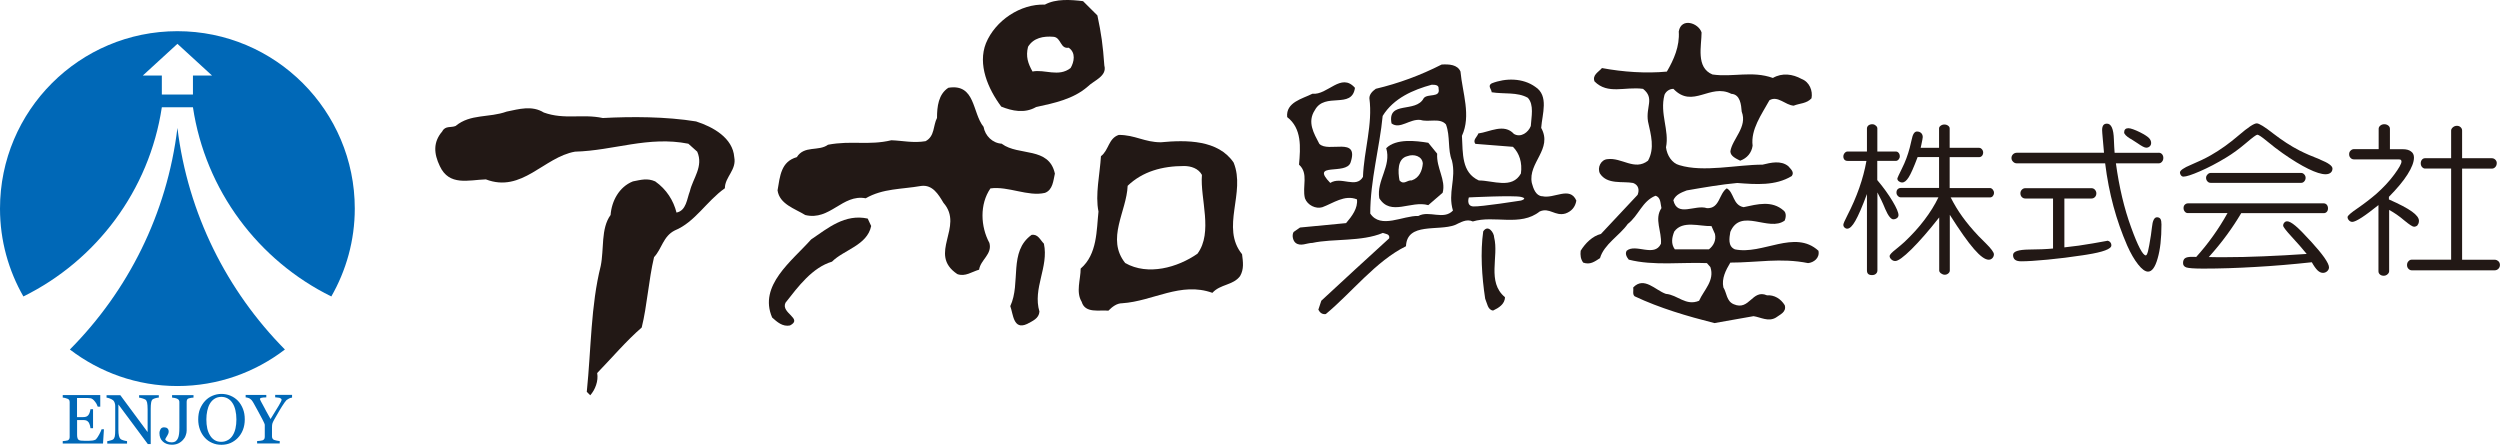 <?xml version="1.0" encoding="UTF-8"?><svg id="_レイヤー_2" xmlns="http://www.w3.org/2000/svg" viewBox="0 0 346.34 61.62"><defs><style>.cls-1{fill:#0068b7;}.cls-2{fill:#221815;}</style></defs><g id="_レイヤー_1-2"><path class="cls-1" d="M9.68,48.42c4.14,3.16,9.29,5.06,14.9,5.06s10.76-1.9,14.89-5.06c-8.01-8.1-13.44-18.79-14.89-30.7-1.44,11.91-6.86,22.6-14.9,30.7"/><path class="cls-1" d="M24.58,4.32C11.01,4.32,0,15.32,0,28.9c0,4.43,1.19,8.59,3.24,12.17,10.1-4.98,17.44-14.68,19.18-26.21h4.31c1.73,11.53,9.08,21.24,19.17,26.21,2.05-3.58,3.25-7.74,3.25-12.17,0-13.57-11.01-24.58-24.58-24.58m2.16,6.14v2.64h-4.31v-2.64h-2.63l4.79-4.39,4.79,4.39h-2.63Z"/><path class="cls-1" d="M14.4,59.46l-.13,1.99h-5.58v-.34c.1,0,.22-.01,.38-.04,.16-.02,.26-.05,.31-.06,.1-.05,.17-.11,.21-.19,.04-.07,.06-.17,.06-.28v-4.82c0-.1-.02-.19-.05-.28-.03-.07-.11-.14-.22-.19-.09-.04-.2-.07-.34-.11-.15-.03-.26-.06-.35-.06v-.35h5.2v1.61h-.35c-.07-.23-.2-.48-.41-.74-.21-.26-.41-.41-.6-.43-.1-.01-.21-.03-.35-.03-.14,0-.29,0-.46,0h-1.05v2.65h.75c.24,0,.43-.03,.53-.07,.11-.04,.21-.12,.3-.23,.07-.09,.13-.2,.18-.37,.05-.15,.08-.29,.1-.43h.36v2.63h-.36c-.01-.15-.04-.31-.1-.48-.06-.17-.11-.29-.17-.36-.1-.12-.21-.2-.33-.24-.12-.04-.29-.05-.5-.05h-.75v2c0,.2,.01,.36,.05,.47,.02,.12,.08,.21,.16,.27,.08,.06,.2,.1,.33,.11,.14,.02,.34,.03,.61,.03h.41c.17,0,.31-.01,.43-.03,.12,0,.25-.02,.37-.06,.12-.03,.22-.08,.27-.14,.14-.15,.29-.38,.45-.68,.16-.31,.27-.54,.31-.69h.36Z"/><path class="cls-1" d="M21.98,55.08c-.09,0-.23,.03-.41,.07-.19,.06-.32,.1-.4,.16-.11,.07-.19,.23-.23,.45-.04,.23-.06,.51-.06,.85v4.91h-.4l-4.08-5.49v3.46c0,.39,.03,.68,.08,.89,.05,.21,.13,.35,.22,.44,.07,.07,.22,.13,.45,.2,.23,.06,.38,.09,.45,.09v.34h-2.74v-.34c.09,0,.23-.03,.43-.09,.2-.05,.33-.1,.38-.15,.11-.08,.18-.22,.23-.4,.04-.18,.06-.5,.06-.93v-3.3c0-.14-.02-.29-.07-.43-.05-.15-.12-.26-.2-.34-.12-.1-.27-.19-.46-.26-.2-.08-.35-.12-.47-.12v-.34h1.91l3.78,5.11v-3.17c0-.4-.03-.7-.07-.91-.05-.2-.12-.34-.22-.41-.09-.06-.24-.12-.43-.18-.2-.06-.36-.1-.46-.1v-.34h2.73v.34Z"/><path class="cls-1" d="M26.83,55.08c-.1,0-.21,.02-.34,.03-.14,.02-.25,.05-.35,.08-.11,.04-.18,.1-.22,.18-.04,.09-.06,.19-.06,.29v3.99c0,.22-.04,.42-.13,.66-.08,.25-.2,.44-.37,.62-.18,.21-.41,.38-.66,.5-.26,.12-.56,.18-.88,.18-.51,0-.93-.14-1.25-.43-.32-.29-.48-.68-.48-1.17,0-.21,.06-.4,.16-.57,.11-.17,.27-.24,.49-.24,.19,0,.35,.05,.46,.15,.11,.11,.17,.25,.17,.42,0,.11-.02,.21-.06,.31-.04,.1-.09,.2-.14,.28-.04,.07-.1,.15-.16,.26-.06,.09-.1,.18-.12,.27,.06,.1,.17,.19,.31,.27,.13,.07,.32,.12,.56,.12s.42-.05,.57-.15c.15-.11,.26-.25,.33-.43,.07-.16,.12-.36,.15-.61,.03-.23,.04-.5,.04-.81v-3.55c0-.12-.01-.21-.06-.28-.03-.08-.11-.14-.22-.2-.1-.05-.22-.09-.37-.12-.14-.02-.26-.05-.36-.05v-.34h2.97v.34Z"/><path class="cls-1" d="M31.56,60.97c-.27,.16-.58,.24-.91,.24-.35,0-.67-.08-.92-.24-.25-.16-.47-.37-.63-.65-.18-.29-.31-.61-.39-.98-.08-.37-.12-.77-.12-1.24,0-.42,.04-.8,.12-1.18,.08-.37,.19-.69,.35-.97,.17-.29,.38-.53,.65-.7,.26-.17,.58-.27,.96-.27,.33,0,.63,.08,.89,.23,.26,.15,.48,.36,.65,.63,.18,.27,.31,.6,.4,.98,.09,.39,.14,.81,.14,1.28s-.04,.85-.12,1.22c-.08,.37-.2,.69-.38,.98-.17,.28-.39,.5-.66,.66m.35-6.14c-.4-.16-.81-.25-1.26-.25s-.84,.09-1.23,.25c-.39,.16-.74,.4-1.03,.71-.3,.32-.53,.69-.71,1.12-.17,.42-.25,.91-.25,1.46,0,.51,.08,.97,.24,1.4,.16,.44,.39,.81,.67,1.12,.28,.31,.62,.56,1.02,.73,.4,.18,.83,.26,1.29,.26,.44,0,.85-.08,1.24-.24,.39-.17,.73-.41,1.02-.71,.3-.31,.54-.67,.71-1.11,.17-.43,.26-.92,.26-1.46s-.08-1.02-.25-1.45c-.17-.44-.4-.81-.69-1.12-.29-.3-.63-.54-1.02-.7"/><path class="cls-1" d="M40.46,55.08c-.06,0-.14,.03-.27,.06-.11,.04-.19,.08-.24,.12-.13,.08-.21,.14-.26,.17-.04,.04-.13,.15-.26,.32-.24,.35-.47,.7-.68,1.06-.2,.36-.46,.8-.78,1.35-.11,.2-.19,.37-.23,.49-.04,.12-.06,.3-.06,.54v1.27c0,.11,.02,.21,.07,.29,.04,.09,.12,.15,.24,.2,.07,.03,.19,.06,.35,.09,.17,.03,.31,.06,.41,.06v.34h-3.13v-.34c.09,0,.22-.01,.39-.03,.18-.02,.31-.05,.37-.07,.12-.05,.19-.12,.24-.2,.04-.09,.06-.18,.06-.31v-1.63c0-.05-.03-.15-.09-.28-.07-.13-.14-.28-.22-.45-.19-.36-.4-.76-.63-1.18-.23-.42-.43-.78-.6-1.09-.1-.17-.19-.32-.27-.41-.09-.09-.17-.17-.28-.24-.08-.05-.17-.08-.28-.11-.1-.02-.2-.05-.28-.05v-.34h2.86v.34c-.32,0-.55,.03-.68,.06-.13,.04-.2,.09-.2,.16,0,.03,.01,.05,.03,.1,.02,.04,.05,.1,.08,.18,.04,.08,.09,.17,.15,.28,.05,.1,.11,.2,.16,.29,.14,.29,.29,.57,.45,.85,.15,.28,.35,.64,.6,1.08,.49-.79,.88-1.41,1.14-1.86,.26-.45,.39-.71,.39-.8,0-.07-.03-.13-.08-.17-.05-.04-.13-.08-.21-.11-.09-.02-.2-.04-.3-.04-.11,0-.21-.02-.3-.03v-.34h2.34v.34Z"/><path class="cls-2" d="M143.53,14.83c2.54-.55,5.15-1.1,7.13-2.81,.89-.89,2.74-1.45,2.33-2.95-.2-2.82-.42-4.39-.96-6.93l-1.99-1.98c-1.72-.21-3.77-.35-5.29,.48-3.36-.13-6.86,2.19-8.16,5.35-1.17,2.95,.28,6.31,2.12,8.78,1.52,.61,3.23,.97,4.81,.07m-1.1-8.36c.75-1.23,2.12-1.51,3.57-1.38,1.03,.14,.89,1.71,2.06,1.51,1.03,.69,.75,1.99,.27,2.81-1.65,1.31-3.63,.14-5.28,.49-.62-1.11-.96-2.06-.62-3.43"/><path class="cls-2" d="M240.32,34.53c-.96-.42-.75-1.57-.61-2.4,1.44-3.43,5.35,.06,7.54-1.58,.14-.34,.28-1.03-.14-1.37-1.64-1.45-3.63-.89-5.56-.48-1.51-.28-1.31-2.06-2.33-2.61-1.1,.76-.96,2.82-2.74,2.75-1.64-.55-4.11,1.3-4.66-1.1,.34-.81,1.17-1.09,1.85-1.36,2.34-.41,4.81-.83,7-1.03,2.61,.2,5.29,.41,7.55-.96,.41-.55-.14-.96-.48-1.37-1.03-.83-2.4-.49-3.56-.21-3.57,0-8.17,1.1-11.53,.07-1.03-.27-1.71-1.36-1.85-2.47,.49-2.34-.89-4.66-.21-7.27,.21-.49,.69-.83,1.24-.83,2.68,2.81,5.08-.82,8.02,.69,1.23,.07,1.37,1.51,1.44,2.47,.83,2.12-1.3,3.77-1.57,5.49,0,.69,.82,1.02,1.36,1.3,.97-.35,1.58-1.1,1.72-2.07-.28-2.26,1.24-4.32,2.33-6.3,1.17-.69,2.2,.68,3.36,.75,.83-.34,1.78-.27,2.47-1.02,.2-1.03-.27-2.26-1.37-2.68-1.24-.68-2.68-.89-3.98-.14-2.88-1.03-5.56-.07-8.37-.48-2.33-.96-1.51-3.98-1.51-5.82-.41-1.31-2.82-2.12-3.16-.14,.14,2.05-.68,3.9-1.65,5.56-2.88,.27-6.04,.06-8.99-.49-.48,.56-1.37,.96-1.03,1.85,1.85,1.86,4.19,.69,6.72,1.03,1.65,1.31,.35,2.47,.69,4.53,.41,1.86,.95,3.71,0,5.42-1.86,1.45-3.64-.48-5.63-.21-.89,.07-1.44,1.17-1.03,1.99,1.03,1.58,3.15,1.03,4.6,1.31,.75,.28,.89,.96,.62,1.64l-5.08,5.42c-1.17,.28-2.19,1.31-2.81,2.33-.07,.62,0,1.16,.35,1.64,.96,.34,1.57-.13,2.33-.62,.55-1.92,2.74-3.15,3.84-4.73,1.52-1.17,1.99-3.16,3.84-3.91,.76,.2,.68,1.1,.83,1.71-1.03,1.51,.07,3.23-.07,4.94-.9,1.92-3.5-.07-4.74,.96-.27,.42,0,.89,.28,1.24,3.42,.88,7.41,.33,10.83,.48l.48,.55c.62,1.86-.89,3.16-1.57,4.67-1.85,.76-2.95-.82-4.6-.96-1.44-.49-3.01-2.47-4.52-.89,.07,.41-.14,.96,.2,1.23,3.5,1.65,7.28,2.75,11.04,3.71l5.43-.96c.96,.14,2.05,.82,3.09,.2,.55-.42,1.51-.75,1.23-1.72-.55-.89-1.44-1.44-2.47-1.37-2.05-.89-2.4,2.19-4.59,1.24-1.03-.42-.96-1.58-1.44-2.33-.27-1.24,.34-2.4,.96-3.44,3.7,0,7-.69,10.77,.07,.76-.07,1.65-.69,1.44-1.71-3.29-3.01-7.75,.62-11.6-.2m-3.56,0h-4.74c-.55-.75-.41-1.64-.07-2.47,1.16-1.58,3.5-.69,5.15-.75l.48,1.09c.2,.89-.21,1.65-.83,2.13"/><path class="cls-2" d="M213.64,27.19c-.89-.07-1.23-1.1-1.43-1.85-.55-2.82,2.94-4.67,1.3-7.62,.14-1.92,1.1-4.46-.82-5.69-1.72-1.24-4.12-1.24-6.04-.48-.62,.35,0,.83,0,1.23,1.64,.28,3.57-.06,5.01,.77,.89,.96,.48,2.67,.41,3.91-.34,.88-1.37,1.65-2.33,1.1-1.37-1.51-3.36-.28-4.94-.07-.14,.48-.82,.89-.41,1.44l5.21,.41c.89,.89,1.31,2.19,1.1,3.7-1.23,2.2-3.84,.96-5.83,.96-2.4-1.1-2.2-3.7-2.34-6.18,1.3-2.81,.07-5.96-.2-8.91-.42-.97-1.58-1.03-2.61-.97-2.95,1.5-5.96,2.61-9.12,3.36-.48,.34-.89,.76-.89,1.31,.48,3.63-.75,7.2-.89,10.9-.96,1.65-3.02-.13-4.53,.83-2.88-2.95,2.19-1.03,2.81-2.82,1.24-3.7-3.09-1.3-4.33-2.6-.75-1.44-1.71-3.01-.61-4.67,1.37-2.54,5.14-.07,5.55-3.08-1.92-2.19-3.77,1.03-5.9,.82-1.36,.69-3.7,1.17-3.49,3.23,2.05,1.58,1.85,4.18,1.64,6.59,1.37,1.23,.41,3.01,.82,4.66,.35,.96,1.51,1.51,2.4,1.24,1.51-.55,3.09-1.78,4.81-1.09,.14,1.23-.69,2.33-1.51,3.29l-6.38,.61-.89,.62c-.28,.48-.07,1.24,.28,1.51,.69,.54,1.57,0,2.33,0,2.88-.62,6.8-.14,9.75-1.38,.34,.13,1.02,.13,.88,.75-3.08,2.81-6.38,5.83-9.4,8.64l-.41,1.24c.21,.42,.54,.68,1.03,.61,3.57-2.95,6.93-7.34,11.11-9.4,.14-3.35,4.46-2.05,6.79-2.94,.76-.34,1.58-.9,2.47-.49,2.96-.9,6.59,.75,9.26-1.38,1.37-.61,2.12,.7,3.57,.28,.82-.28,1.37-.89,1.51-1.79-.89-2.05-3.08-.2-4.74-.61m-12.35,1.99c-1.3,1.37-3.3-.07-4.8,.75-2.13-.07-5.22,1.85-6.66-.34,0-4.6,1.31-9.19,1.72-13.52,1.51-2.46,4.25-3.63,6.79-4.32,.41,0,1.02,0,.96,.55,.27,1.31-1.51,.62-2.06,1.31-1.09,2.13-5.08,.28-4.46,3.5,1.17,.88,2.54-.69,4.04-.48,1.11,.35,2.68-.34,3.5,.62,.62,1.65,.21,3.5,.83,5.01,.62,2.54-.61,4.45,.14,6.93m9.39-1.39s-5.55,.87-6.58,.81c-1.02-.07-.61-1.25-.61-1.25,0,0,6.21-.31,7.23-.07,1.01,.23-.03,.51-.03,.51"/><path class="cls-2" d="M138.8,19.91c-1.3-.07-2.33-1.1-2.54-2.34-1.58-1.92-1.1-6.03-4.88-5.41-1.37,.89-1.57,2.6-1.57,4.18-.55,1.03-.29,2.54-1.59,3.22-1.71,.28-3.15-.07-4.73-.13-3.16,.75-5.49,0-8.78,.62-1.3,.96-3.29,.06-4.32,1.72-2.19,.62-2.33,2.6-2.67,4.6,.27,1.92,2.4,2.53,3.84,3.42,3.43,.83,5.14-2.94,8.37-2.32,2.4-1.38,4.93-1.23,7.68-1.71,1.58-.21,2.4,1.17,3.09,2.33,2.95,3.36-2.26,7.07,1.92,9.88,1.09,.41,2.05-.34,3.02-.61,.2-1.38,1.85-2.13,1.43-3.7-1.23-2.27-1.37-5.36,.14-7.56,2.47-.34,5.21,1.17,7.55,.62,1.1-.41,1.16-1.71,1.38-2.67-.82-3.77-5.01-2.4-7.34-4.12"/><path class="cls-2" d="M96.48,16.83c-4.26-.69-8.99-.69-12.97-.48-2.88-.61-5.29,.27-8.17-.76-1.65-1.02-3.43-.48-5.15-.13-2.46,.89-5.01,.28-7.07,1.99-.62,.27-1.44-.07-1.85,.75-1.3,1.51-1.16,3.1-.34,4.81,1.3,2.8,3.97,1.92,6.38,1.84,5,1.92,8.02-3.08,12.35-3.84,5.35-.14,10.15-2.2,15.7-1.1l1.23,1.1c.9,2.06-.61,3.7-1.02,5.49-.41,1.03-.48,2.68-1.85,2.95-.41-1.65-1.38-3.22-2.95-4.32-1.1-.49-1.99-.21-3.09,0-1.92,.76-2.95,2.74-3.09,4.65-1.37,1.87-.89,4.74-1.37,7.07-1.38,5.5-1.31,11.33-1.93,17.43l.48,.48c.68-.76,1.16-1.99,.96-3.08,2.06-2.13,4.04-4.46,6.17-6.31,.75-3.02,.96-6.59,1.71-9.75,1.1-1.17,1.24-2.88,2.88-3.7,2.81-1.16,4.39-4.05,6.93-5.84,0-1.57,1.65-2.53,1.3-4.31-.2-2.67-2.94-4.19-5.27-4.94"/><path class="cls-2" d="M199.1,21.29l-1.23-1.51c-1.71-.28-4.45-.62-5.83,.75,.75,2.48-1.37,4.46-.96,6.93,1.58,2.55,4.39,.27,6.79,.96l1.99-1.72c.48-1.78-.89-3.42-.76-5.41m-3.5,3.7c-.69-.07-1.1,.69-1.72,0-.21-1.16-.34-3.02,1.1-3.36,.89-.34,2.06,0,2.13,1.02-.07,.97-.49,1.99-1.51,2.33"/><path class="cls-2" d="M170.9,22.52c-2.13-3.15-6.51-3.15-10.08-2.81-2.27,0-3.56-1.02-5.83-1.02-1.44,.48-1.37,2.12-2.47,2.95-.14,2.47-.82,5.35-.34,7.67-.28,2.54-.14,5.91-2.47,7.9,0,1.51-.69,3.23,.14,4.6,.48,1.65,2.47,1.1,3.7,1.23,.55-.55,1.17-1.03,1.92-1.03,4.26-.28,8.1-3.02,12.49-1.44,1.1-1.23,2.88-1.02,3.84-2.33,.55-.96,.41-1.93,.27-3.02-3.01-3.71,.55-8.51-1.17-12.7m-5.01,12.63c-2.74,1.91-6.86,3.08-10.01,1.29-2.68-3.36,.2-7.14,.34-10.7,2.07-1.99,4.8-2.74,7.82-2.74,.96,0,1.99,.34,2.47,1.23-.27,3.29,1.58,7.95-.62,10.92"/><path class="cls-2" d="M112.39,33.15c-2.68,3.02-7.34,6.39-5.42,10.84,.68,.61,1.44,1.3,2.47,1.1,1.86-.96-1.31-1.71-.62-3.15,1.78-2.27,3.71-4.87,6.44-5.69,1.65-1.65,4.88-2.26,5.43-4.94l-.48-1.03c-3.15-.68-5.49,1.3-7.82,2.88"/><path class="cls-2" d="M206.99,32.88c0-.62-.83-1.85-1.51-.83-.41,2.88-.2,6.24,.27,9.33,.27,.61,.35,1.57,1.1,1.64,.75-.35,1.64-.89,1.64-1.85-2.54-2.11-.82-5.62-1.5-8.29"/><path class="cls-2" d="M144.63,33.77c-.55-.55-.82-1.37-1.72-1.23-3.22,2.32-1.44,6.65-2.95,9.87,.41,1.1,.41,3.36,2.33,2.47,.75-.41,1.64-.75,1.71-1.71-.96-3.23,1.31-6.18,.62-9.4"/><path class="cls-2" d="M262.3,30.38c.19,0,.36-.06,.5-.16,.14-.12,.21-.26,.21-.41,0-.37-.27-1.01-.82-1.93-.55-.92-1.25-1.9-2.12-2.93v-2.66h2.56c.14,0,.27-.06,.39-.19,.11-.13,.17-.27,.17-.44,0-.2-.06-.37-.16-.48-.1-.13-.24-.19-.39-.19h-2.56v-3.2c0-.14-.07-.28-.22-.39-.14-.13-.3-.19-.48-.19-.22,0-.39,.06-.53,.16-.14,.13-.21,.26-.21,.42v3.2h-2.69c-.14,0-.28,.07-.4,.21-.12,.15-.18,.3-.18,.48,0,.19,.06,.34,.16,.45,.11,.11,.25,.16,.42,.16h2.62c-.44,2.47-1.32,4.99-2.66,7.58-.36,.7-.54,1.12-.54,1.26,0,.16,.05,.28,.16,.39,.1,.1,.23,.16,.38,.16,.34,0,.72-.37,1.12-1.08,.41-.71,.95-1.95,1.61-3.72v10.57c0,.22,.05,.38,.16,.49,.11,.11,.29,.17,.53,.17s.42-.06,.55-.18c.14-.12,.21-.28,.21-.47v-10.8c.35,.64,.72,1.4,1.09,2.31,.41,.95,.79,1.42,1.14,1.42"/><path class="cls-2" d="M276.08,27.15c.11-.12,.16-.27,.16-.44,0-.18-.07-.33-.18-.46-.12-.14-.25-.2-.39-.2h-5.57v-4.28h4.06c.18,0,.31-.06,.42-.18,.1-.12,.16-.28,.16-.46,0-.17-.06-.33-.18-.46-.11-.13-.24-.19-.4-.19h-4.06v-2.69c0-.14-.07-.27-.21-.37-.14-.11-.32-.17-.52-.17s-.38,.06-.52,.17c-.15,.11-.22,.23-.22,.37v2.69h-2.55c.03-.09,.06-.22,.09-.4,.13-.6,.2-.96,.2-1.09,0-.24-.08-.42-.22-.56-.15-.14-.34-.21-.58-.21-.35,0-.59,.37-.74,1.15-.1,.43-.19,.8-.26,1.09-.27,1.03-.63,1.99-1.07,2.86-.44,.88-.65,1.35-.65,1.43,0,.13,.07,.26,.21,.37,.14,.1,.29,.16,.46,.16,.3,0,.59-.23,.89-.7,.3-.46,.72-1.41,1.25-2.82h2.97v4.28h-5.29c-.18,0-.33,.06-.45,.18-.11,.11-.16,.26-.16,.46,0,.18,.06,.33,.18,.45,.13,.15,.27,.21,.43,.21h5.2c-.5,1.05-1.15,2.09-1.94,3.13-.79,1.05-1.71,2.05-2.74,3.03-.31,.28-.71,.63-1.21,1.03-.58,.45-.87,.76-.87,.95,0,.16,.08,.31,.24,.46,.16,.15,.34,.22,.54,.22,.4,0,1.14-.54,2.24-1.62,1.09-1.08,2.38-2.55,3.85-4.42v7.35c0,.14,.08,.27,.24,.4,.17,.12,.34,.19,.53,.19s.35-.06,.49-.18c.14-.12,.21-.25,.21-.4v-7.72c1.38,2.18,2.5,3.77,3.36,4.75,.86,.99,1.53,1.47,2.03,1.47,.21,0,.37-.08,.51-.22,.13-.14,.21-.33,.21-.53,0-.27-.38-.79-1.14-1.54-.41-.41-.74-.73-.98-.98-.9-.95-1.65-1.85-2.25-2.69-.61-.84-1.14-1.73-1.62-2.67h5.45c.15,0,.29-.06,.4-.19"/><path class="cls-2" d="M299.05,21.17h-6.1c-.04-.48-.07-1.09-.1-1.84-.04-1.46-.36-2.2-.96-2.2-.22,0-.39,.07-.5,.21-.11,.15-.17,.37-.17,.67,0,.15,.03,.59,.1,1.34,.07,.74,.12,1.35,.16,1.81h-12.06c-.21,0-.39,.07-.53,.2-.15,.14-.23,.32-.23,.52s.07,.38,.23,.53c.14,.15,.32,.22,.53,.22h12.22c.26,2.11,.65,4.1,1.15,5.95,.5,1.86,1.14,3.68,1.9,5.43,.49,1.1,.99,1.96,1.52,2.63,.52,.66,.98,.99,1.37,.99,.54,0,.99-.61,1.33-1.83,.36-1.22,.53-2.79,.53-4.7,0-.35-.04-.61-.14-.77-.1-.15-.26-.23-.48-.23-.38,0-.61,.47-.7,1.4-.05,.44-.1,.8-.14,1.09-.17,1.07-.3,1.81-.4,2.2-.1,.38-.2,.59-.31,.59-.41,0-1.1-1.29-2.04-3.9-.95-2.6-1.65-5.55-2.1-8.85h5.92c.18,0,.33-.07,.46-.22,.13-.15,.19-.32,.19-.53s-.06-.38-.18-.52c-.13-.14-.28-.2-.47-.2"/><path class="cls-2" d="M295.14,19.22l.05,.02c.23,.15,.54,.35,.93,.6,.59,.41,.98,.62,1.21,.62,.2,0,.36-.07,.49-.19,.13-.12,.19-.28,.19-.47,0-.24-.1-.47-.29-.67-.2-.21-.61-.48-1.22-.79-.38-.19-.71-.33-.99-.43-.27-.1-.5-.15-.66-.15-.18,0-.33,.05-.43,.15-.1,.1-.15,.25-.15,.43,0,.23,.29,.53,.87,.89"/><path class="cls-2" d="M291.89,33.37s-.68,.12-1.97,.35c-1.28,.23-2.59,.41-3.93,.55v-6.77h3.76c.19,0,.35-.07,.48-.21,.13-.13,.19-.31,.19-.51,0-.18-.07-.35-.2-.5-.13-.14-.29-.21-.47-.21h-9.17c-.18,0-.35,.07-.48,.21-.13,.13-.2,.3-.2,.5s.06,.38,.19,.51c.13,.14,.29,.21,.48,.21h3.85v6.93c-.93,.09-2.04,.13-3.33,.14-1.47,.02-2.21,.26-2.21,.76,0,.29,.1,.51,.27,.65,.19,.15,.47,.22,.85,.22,.87,0,2.09-.08,3.67-.23,1.57-.15,3.2-.35,4.89-.61,.11-.02,.29-.05,.51-.08,2.29-.36,3.43-.79,3.43-1.28,0-.19-.05-.33-.17-.46-.11-.12-.26-.19-.44-.19"/><path class="cls-2" d="M318.8,25.33c.16,0,.3-.06,.42-.2,.12-.13,.19-.3,.19-.5,0-.17-.06-.33-.19-.47-.13-.14-.27-.2-.42-.2h-12.55c-.15,0-.3,.07-.43,.21-.13,.14-.2,.29-.2,.46,0,.19,.06,.36,.19,.5,.13,.14,.27,.2,.44,.2h12.55Z"/><path class="cls-2" d="M320.09,33.39c-.89-.98-1.58-1.68-2.08-2.1-.5-.42-.89-.63-1.15-.63-.17,0-.3,.06-.4,.18-.11,.12-.16,.26-.16,.42,0,.17,.39,.68,1.18,1.54,.79,.85,1.48,1.64,2.08,2.38-2.11,.15-4.11,.25-6.02,.33-1.91,.08-3.66,.12-5.26,.12h-1.13c-.37-.01-.75-.01-1.15-.02,.9-1.01,1.73-2.01,2.47-3.03,.75-1.01,1.42-2.04,2.02-3.05h11.42c.18,0,.33-.06,.44-.19,.11-.12,.16-.28,.16-.48s-.06-.37-.17-.5c-.12-.13-.26-.19-.43-.19h-18.78c-.18,0-.33,.06-.45,.18-.12,.11-.18,.27-.18,.47s.06,.36,.18,.5c.11,.14,.26,.2,.42,.2h5.49c-.61,1.1-1.29,2.18-2.01,3.18-.72,1.02-1.5,1.98-2.33,2.9-.08,0-.17-.02-.25-.02-.09,0-.21,0-.35,0-.44,0-.75,.06-.94,.19-.19,.13-.28,.37-.28,.67s.15,.5,.46,.61c.31,.1,1.08,.16,2.34,.16,2.31,0,4.73-.08,7.25-.23,2.52-.14,5.11-.36,7.79-.65,.28,.51,.55,.88,.79,1.12,.24,.23,.49,.35,.75,.35,.22,0,.41-.07,.59-.23,.17-.16,.25-.34,.25-.54,0-.28-.22-.73-.64-1.34-.43-.61-1.07-1.38-1.92-2.31"/><path class="cls-2" d="M321.43,22.1c-1.13-.43-2.08-.85-2.87-1.25-1.21-.62-2.41-1.41-3.62-2.34-1.2-.94-1.97-1.42-2.3-1.42-.38,0-1.21,.55-2.5,1.66-1.29,1.11-2.57,2.02-3.85,2.75-.8,.46-1.72,.89-2.76,1.33-1.02,.42-1.53,.79-1.53,1.07,0,.15,.05,.28,.15,.4,.1,.12,.22,.17,.33,.17,.4,0,1.16-.25,2.31-.75,1.15-.5,2.34-1.12,3.59-1.88,.93-.56,1.84-1.23,2.76-2.01,.91-.78,1.44-1.17,1.58-1.17,.17,0,.63,.31,1.38,.93,.75,.63,1.46,1.16,2.12,1.63,1.35,.95,2.54,1.67,3.56,2.17,1.02,.5,1.82,.75,2.39,.75,.3,0,.53-.07,.7-.21,.17-.14,.26-.33,.26-.58,0-.37-.57-.78-1.71-1.24"/><path class="cls-2" d="M334.91,31.18c.14-.15,.2-.35,.2-.6,0-.38-.33-.81-.97-1.27-.65-.47-1.71-1.03-3.19-1.68v-.36c1.13-1.15,1.99-2.17,2.58-3.11,.59-.93,.89-1.71,.89-2.33,0-.37-.13-.66-.41-.85-.27-.21-.65-.31-1.14-.31h-1.78v-2.82c0-.18-.07-.33-.22-.45-.15-.12-.33-.19-.55-.19s-.41,.06-.56,.19c-.15,.12-.23,.27-.23,.44v2.82h-3.42c-.18,0-.33,.07-.47,.21-.14,.13-.2,.29-.2,.5,0,.2,.06,.37,.2,.51,.13,.14,.29,.2,.47,.2h6.13c.2,0,.32,.02,.37,.08,.05,.04,.08,.12,.08,.23,0,.29-.34,.9-1.03,1.83-.68,.92-1.51,1.8-2.47,2.65-.77,.66-1.61,1.31-2.55,1.96-.94,.64-1.42,1.05-1.42,1.24,0,.18,.07,.33,.21,.47,.12,.13,.28,.2,.45,.2,.24,0,.67-.2,1.31-.61,.63-.41,1.4-.99,2.31-1.72v9.16c0,.18,.06,.32,.2,.45,.14,.12,.31,.18,.52,.18,.2,0,.38-.06,.53-.2,.14-.12,.23-.27,.23-.43v-8.49c.7,.38,1.4,.86,2.1,1.46,.7,.58,1.15,.87,1.34,.87s.38-.07,.52-.23"/><path class="cls-2" d="M346.12,36.2c-.15-.14-.32-.22-.53-.22h-4.5v-12.62h4.11c.2,0,.36-.07,.49-.22,.13-.13,.2-.32,.2-.56,0-.17-.06-.32-.2-.46-.13-.13-.29-.2-.49-.2h-4.11v-3.84c0-.18-.07-.33-.21-.46-.14-.13-.3-.19-.51-.19s-.39,.07-.55,.2c-.16,.14-.25,.29-.25,.45v3.84h-3.63c-.16,0-.3,.07-.41,.2-.11,.13-.17,.3-.17,.5s.06,.38,.17,.51c.13,.14,.26,.22,.41,.22h3.63v12.62h-5.43c-.2,0-.35,.07-.48,.22-.13,.13-.2,.31-.2,.53s.07,.38,.2,.52c.14,.14,.28,.21,.47,.21h11.46c.21,0,.38-.07,.53-.22,.14-.14,.21-.32,.21-.53,0-.19-.07-.37-.21-.51"/></g></svg>